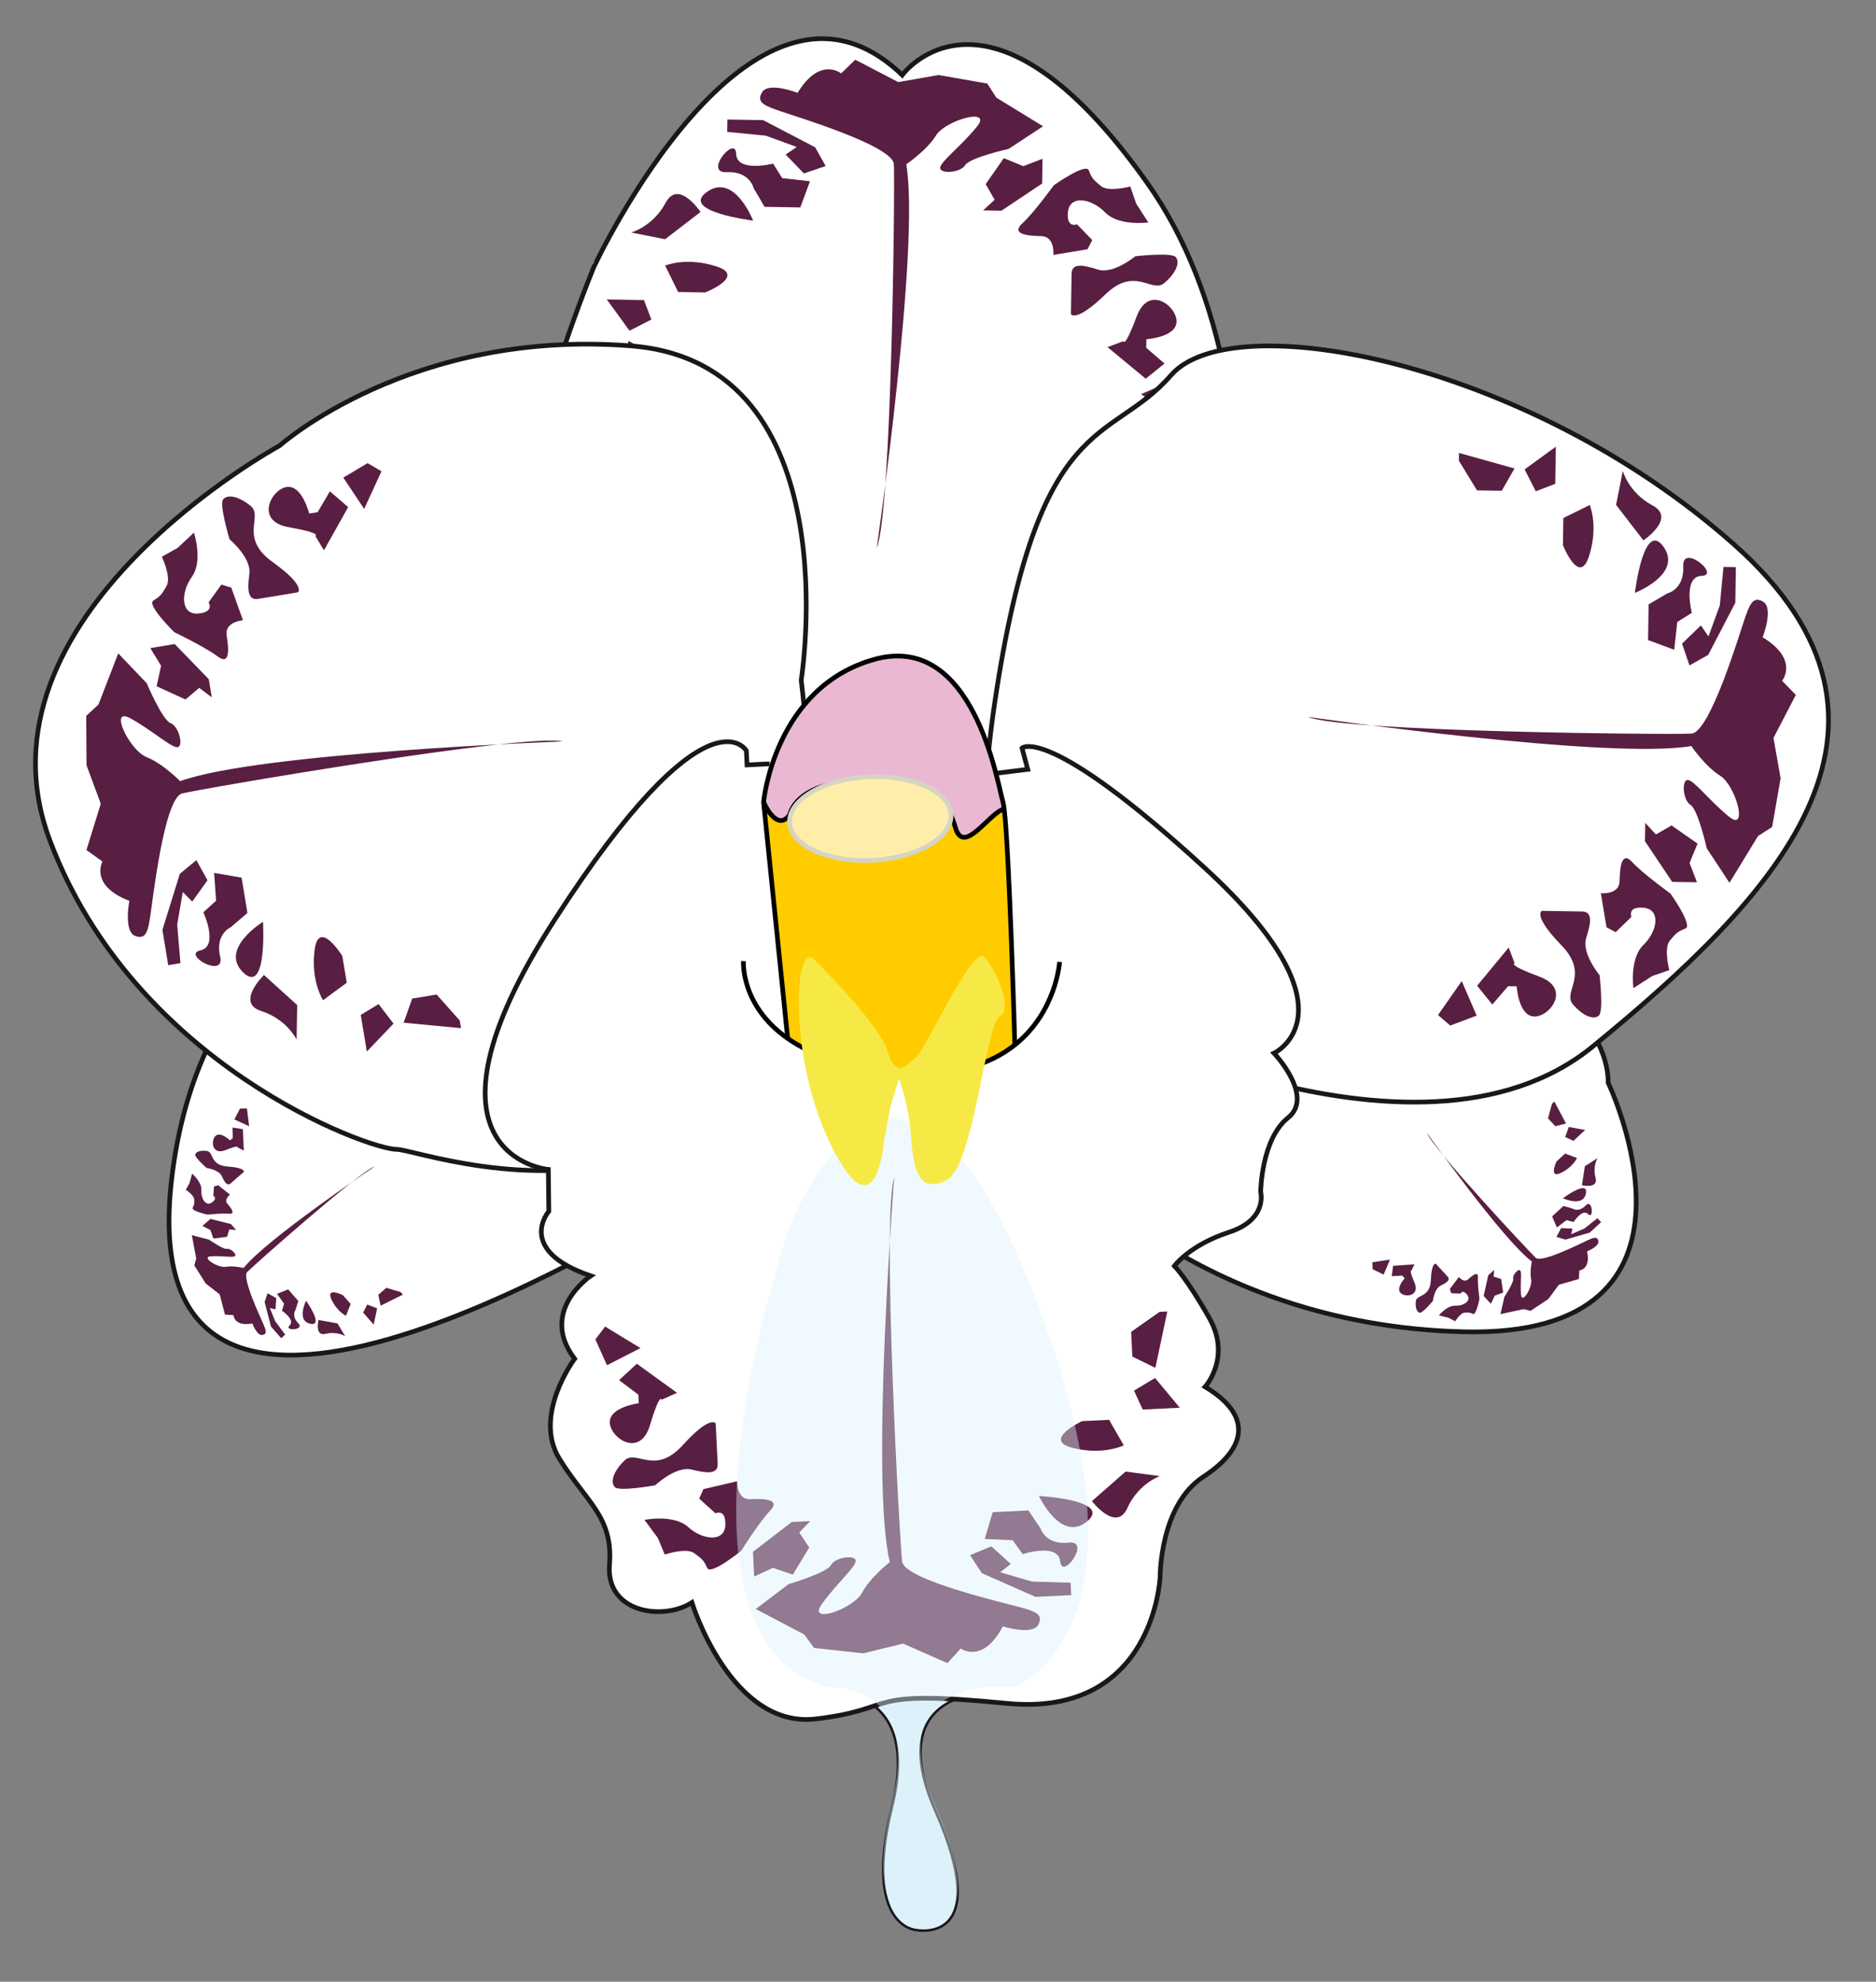 <?xml version="1.0" encoding="UTF-8" standalone="no"?>
<svg
   xmlns:dc="http://purl.org/dc/elements/1.1/"
   xmlns:cc="http://creativecommons.org/ns#"
   xmlns:rdf="http://www.w3.org/1999/02/22-rdf-syntax-ns#"
   xmlns:svg="http://www.w3.org/2000/svg"
   xmlns="http://www.w3.org/2000/svg"
   xmlns:sodipodi="http://sodipodi.sourceforge.net/DTD/sodipodi-0.dtd"
   xmlns:inkscape="http://www.inkscape.org/namespaces/inkscape"
   version="1.1"
   id="Calque_1"
   inkscape:version="0.48.1 "
   sodipodi:docname="orchid  e.svg"
   x="0px"
   y="0px"
   width="400px"
   height="422.5px"
   viewBox="0 0 400 422.5"
   enable-background="new 0 0 400 422.5"
   xml:space="preserve"><rect x="0" y="0" width="400" height="422.5" fill="#808080" stroke="none"/><defs
   id="defs107" />
<sodipodi:namedview
   id="namedview2592"
   showguides="true"
   inkscape:cy="243.93381"
   inkscape:cx="322.05795"
   inkscape:zoom="1"
   gridtolerance="10"
   objecttolerance="10"
   showgrid="false"
   pagecolor="#ffffff"
   bordercolor="#666666"
   borderopacity="1"
   guidetolerance="10"
   inkscape:window-maximized="1"
   inkscape:current-layer="Calque_1"
   inkscape:window-y="-8"
   inkscape:window-x="-8"
   inkscape:pageopacity="0"
   inkscape:window-width="1600"
   inkscape:window-height="848"
   inkscape:pageshadow="2"
   inkscape:guide-bbox="true">
	</sodipodi:namedview>
<g
   id="g4">
	<path
   fill="#DEF1FB"
   stroke="#1A171B"
   stroke-width="0.531"
   d="M176.394,360.712c0,0,20.17-1.506,13.831,24.388   c-6.339,25.893,5.14,26.381,5.14,26.381s16.759,3.444,4.08-25.393c-12.678-28.836,16.712-25.376,16.712-25.376"
   id="path6" />
	<path
   id="path3"
   inkscape:connector-curvature="0"
   fill="#FFFFFF"
   stroke="#1A171B"
   d="M192.374,16c0,0,18.224-25,52.243,23   c34.021,48,14.063,130.45,14.063,130.45s-19.818,113.991-112.432,42.771c0,0-69.725-30.221-19.668-155.221   C126.582,57,160.11-15,192.374,16z" />
	<g
   id="g5">
		<path
   id="path7"
   inkscape:connector-curvature="0"
   fill="#581F42"
   d="M186.943,116.765c0,0,9.309-64.202,6.289-81.744    c0,0,4.325-2.899,6.359-6.167c2.036-3.266,12.15-6.071,8.698-1.837c-3.454,4.234-7.807,7.462-7.824,8.783    c-0.017,1.319,4.308,1.061,5.31-0.573c1.004-1.633,9.285-3.479,9.285-3.479l7.34-4.829l-9.966-6.104l-1.918-3.001l-10.389-1.822    l-8.6,1.511l-9.163-4.772l-3.024,2.92c0,0-4.495-3.704-9.272,4.14c0,0-6.176-2.412-7.576-0.126    c-1.399,2.288,0.891,2.985,3.849,4.025c2.958,1.038,23.983,7.323,24.245,11.288C190.849,38.942,190.141,109.212,186.943,116.765    L186.943,116.765z" />
		<polygon
   id="polygon9"
   fill="#581F42"
   points="213.523,44.925 222.199,39.127 222.286,33.849 218.176,35.43 214.037,33.713     210.164,39.26 212.076,42.591 209.61,44.86   " />
		<path
   id="path11"
   inkscape:connector-curvature="0"
   fill="#581F42"
   d="M231.87,53.147l-7.28,1.201c0,0,0.396-3.955-2.572-4.002    c-2.972-0.049-6.514-0.438-4.041-2.708s6.721-8.141,6.721-8.141s6.818-4.839,7.451-3.179c0.633,1.662,0.958,1.997,2.586,3.344    C236.36,41.01,241,39.766,241,39.766l1.264,3.65l2.572,4.003c0,0-6.285,0.88-9.207-2.136c-2.92-3.014-7.526-3.756-7.918-0.129    c-0.389,3.628,1.938,2.677,1.938,2.677l3.244,3.353L231.87,53.147L231.87,53.147z" />
		<path
   id="path13"
   inkscape:connector-curvature="0"
   fill="#581F42"
   d="M228.484,58.371l-0.144,8.579c0,0,0.958,1.996,7.331-4.169    c6.371-6.168,9.902-0.169,12.58-2.435c2.68-2.265,3.375-4.565,2.402-5.571c-0.975-1.005-8.58-0.142-8.58-0.142    s-4.683,3.885-7.967,2.84C230.827,56.431,228.521,56.062,228.484,58.371L228.484,58.371z" />
		<path
   id="path15"
   inkscape:connector-curvature="0"
   fill="#581F42"
   d="M244.396,74.144l3.904,3.366l-4.014,3.233l-8.141-6.735    l3.375-1.264c0,0,0.256,1.675,2.838-5.267c2.582-6.943,8.665-2.136,8.503,1.163c-0.161,3.297-6.438,3.68-6.438,3.68    L244.396,74.144L244.396,74.144z" />
		<polygon
   id="polygon17"
   fill="#581F42"
   points="250.529,89.096 252.775,86.494 250.664,80.848 243.299,84.028   " />
		<polygon
   id="polygon19"
   fill="#581F42"
   points="176.05,35.398 173.808,31.402 162.705,25.61 155.096,25.484 155.053,28.123     163.266,28.918 169.879,31.337 167.517,32.949 171.403,36.973   " />
		<path
   id="path21"
   inkscape:connector-curvature="0"
   fill="#581F42"
   d="M170.641,44.221l-7.624-0.125l-2.33-3.998    c0,0-0.821-3.644-5.774-3.396c-4.955,0.25,1.923-8.024,2.045-3.926c0.122,4.099,7.888,2.104,7.888,2.104l1.936,3.103l5.922,0.663    L170.641,44.221z" />
		<path
   id="path23"
   inkscape:connector-curvature="0"
   fill="#581F42"
   d="M160.573,47.025c0,0-4.011-10.295-9.856-6.101    C144.872,45.118,160.573,47.025,160.573,47.025z" />
		<path
   id="path25"
   inkscape:connector-curvature="0"
   fill="#581F42"
   d="M141.807,51.008l7.565-5.816c0,0-4.716-7.07-7.438-1.968    c-2.726,5.102-7.364,6.345-7.364,6.345L141.807,51.008z" />
		<path
   id="path27"
   inkscape:connector-curvature="0"
   fill="#581F42"
   d="M141.82,56.619l2.771,5.638l5.774,0.095    c0,0,8.81-3.467,2.404-5.552C146.365,54.713,141.82,56.619,141.82,56.619z" />
		<polygon
   id="polygon29"
   fill="#581F42"
   points="129.382,63.841 137.302,63.971 138.885,68.123 134.226,70.511   " />
		<polygon
   id="polygon31"
   fill="#581F42"
   points="138.765,75.382 134.024,72.663 130.695,84.489 132.345,84.517 138.678,80.66   " />
	</g>
	<path
   id="path33"
   inkscape:connector-curvature="0"
   fill="#FFFFFF"
   stroke="#1A171B"
   d="M342.908,230.877   c0,0,26.113,54.521-31,53.057c-57.113-1.466-86.104-36.942-86.104-36.942s-28.472-76.072,13.314-74.522   C280.908,174.017,342.908,205.736,342.908,230.877z" />
	<path
   id="path39"
   inkscape:connector-curvature="0"
   fill="#FFFFFF"
   stroke="#1A171B"
   d="M228.088,214.48   c0,0,73.553,39.688,111.553,8.604s74-68.085,30-107.085S262.725,65,249.682,80s-28.281,6.962-37.615,70   C202.73,213.038,228.088,214.48,228.088,214.48L228.088,214.48z" />
	<path
   id="path35"
   inkscape:connector-curvature="0"
   fill="#FFFFFF"
   stroke="#1A171B"
   d="M121.764,179.194   c0,0-76.126-2.9-85.126,71.854C27.2,329.44,132.862,262.9,146.25,255.95c13.39-6.95,54.682-46.771,20.768-70.211   C143.415,169.427,121.764,179.194,121.764,179.194z" />
	<path
   id="path37"
   inkscape:connector-curvature="0"
   fill="#FFFFFF"
   stroke="#1A171B"
   d="M170.834,145c0,0,10.794-67.5-36.201-71.25   C87.638,70,59.638,95,59.638,95s-67,36.389-49,84.194c18,47.805,68,65.908,74,65.856C90.638,244.999,187.03,282,170.834,145z" />
	<g
   id="g2480">
		<path
   id="path2482"
   inkscape:connector-curvature="0"
   fill="#581F42"
   d="M119.96,158.076c0,0-64.831,2.354-81.546,8.47    c0,0-3.628-3.735-7.208-5.152c-3.578-1.417-8.149-10.865-3.367-8.228c4.784,2.639,8.741,6.342,10.043,6.122    c1.303-0.22,0.271-4.427-1.516-5.12c-1.786-0.695-5.087-8.511-5.087-8.511l-6.067-6.354l-4.218,10.898l-2.609,2.425l0.071,10.545    l3.028,8.189l-3.052,9.87l3.415,2.451c0,0-2.839,5.088,5.734,8.381c0,0-1.266,6.508,1.234,7.476    c2.502,0.966,2.776-1.412,3.27-4.509c0.491-3.096,2.904-24.907,6.76-25.875C42.699,168.188,111.956,156.284,119.96,158.076z" />
		<polygon
   id="polygon2484"
   fill="#581F42"
   points="44.518,144.808 37.259,137.313 32.05,138.173 34.343,141.933 33.397,146.313     39.547,149.128 42.482,146.65 45.157,148.669   " />
		<path
   id="path2486"
   inkscape:connector-curvature="0"
   fill="#581F42"
   d="M49.317,125.284l2.487,6.947c0,0-3.964,0.321-3.478,3.25    c0.484,2.93,0.737,6.484-1.938,4.46c-2.678-2.025-9.216-5.151-9.216-5.151s-5.981-5.84-4.463-6.761    c1.521-0.92,1.793-1.3,2.827-3.144c1.034-1.844-1.021-6.185-1.021-6.185l3.363-1.896l3.478-3.25c0,0,1.994,6.025-0.45,9.441    c-2.441,3.413-2.346,8.08,1.292,7.813c3.639-0.269,2.286-2.386,2.286-2.386l2.717-3.793L49.317,125.284z" />
		<path
   id="path2488"
   inkscape:connector-curvature="0"
   fill="#581F42"
   d="M55.064,127.679l8.465-1.399c0,0,1.792-1.301-5.416-6.464    c-7.21-5.162-1.941-9.712-4.651-11.94c-2.708-2.228-5.096-2.501-5.911-1.364c-0.813,1.139,1.399,8.466,1.399,8.466    s4.662,3.91,4.223,7.329C52.735,125.721,52.786,128.056,55.064,127.679z" />
		<path
   id="path2490"
   inkscape:connector-curvature="0"
   fill="#581F42"
   d="M67.729,109.195l2.608-4.446l3.9,3.369l-5.167,9.217    l-1.848-3.094c0,0,1.603-0.552-5.69-1.847c-7.293-1.296-3.655-8.142-0.38-8.574c3.271-0.433,4.773,5.672,4.773,5.672    L67.729,109.195z" />
		<polygon
   id="polygon2492"
   fill="#581F42"
   points="81.337,100.481 78.376,98.738 73.199,101.828 77.648,108.503   " />
		<polygon
   id="polygon2494"
   fill="#581F42"
   points="41.866,183.382 38.336,186.305 34.629,198.266 35.87,205.773 38.473,205.344     37.783,197.121 38.977,190.182 40.986,192.216 44.248,187.671   " />
		<path
   id="path2496"
   inkscape:connector-curvature="0"
   fill="#581F42"
   d="M51.515,187.122l1.241,7.522l-3.515,3.01    c0,0-3.437,1.461-2.305,6.289c1.134,4.83-8.239-0.452-4.229-1.31c4.013-0.854,0.655-8.136,0.655-8.136l2.706-2.46l-0.41-5.944    L51.515,187.122L51.515,187.122z" />
		<path
   id="path2498"
   inkscape:connector-curvature="0"
   fill="#581F42"
   d="M56.079,196.523c0,0-9.409,5.791-4.232,10.791    C57.019,212.313,56.079,196.523,56.079,196.523z" />
		<path
   id="path2500"
   inkscape:connector-curvature="0"
   fill="#581F42"
   d="M63.363,214.271l-7.079-6.401c0,0-6.11,5.907-0.602,7.672    c5.508,1.767,7.563,6.106,7.563,6.106L63.363,214.271z" />
		<path
   id="path2502"
   inkscape:connector-curvature="0"
   fill="#581F42"
   d="M68.88,213.252l5.051-3.736l-0.942-5.699    c0,0-4.99-8.045-5.896-1.368C66.19,209.122,68.88,213.252,68.88,213.252L68.88,213.252z" />
		<polygon
   id="polygon2504"
   fill="#581F42"
   points="78.215,224.193 76.923,216.379 80.724,214.077 83.909,218.232   " />
		<polygon
   id="polygon2506"
   fill="#581F42"
   points="87.888,212.893 86.061,218.045 98.294,219.2 98.024,217.57 93.095,212.032   " />
	</g>
	<g
   id="g2508">
		<path
   id="path2510"
   inkscape:connector-curvature="0"
   fill="#581F42"
   d="M278.873,152.849c0,0,64.212,9.239,81.75,6.201    c0,0,2.903,4.323,6.175,6.355c3.27,2.032,6.083,12.144,1.848,8.696c-4.238-3.449-7.472-7.799-8.791-7.815    c-1.319-0.016-1.058,4.308,0.579,5.308c1.634,1.002,3.487,9.281,3.487,9.281l4.837,7.334l6.094-9.972l3-1.921l1.812-10.389    l-1.521-8.599l4.762-9.168l-2.924-3.021c0,0,3.698-4.5-4.149-9.27c0,0,2.405-6.179,0.118-7.577    c-2.29-1.396-2.984,0.895-4.021,3.854c-1.033,2.959-7.297,23.991-11.262,24.257C356.698,156.672,286.429,156.04,278.873,152.849z" />
		<polygon
   id="polygon2512"
   fill="#581F42"
   points="350.741,179.353 356.548,188.021 361.826,188.104 360.241,183.995     361.953,179.855 356.402,175.987 353.073,177.902 350.802,175.439   " />
		<path
   id="path2514"
   inkscape:connector-curvature="0"
   fill="#581F42"
   d="M342.538,197.708l-1.207-7.278    c0,0,3.954,0.391,3.999-2.58c0.046-2.969,0.431-6.511,2.703-4.042c2.274,2.468,8.149,6.711,8.149,6.711s4.846,6.813,3.187,7.446    c-1.662,0.636-1.996,0.96-3.342,2.591c-1.346,1.629-0.097,6.269-0.097,6.269l-3.648,1.266l-4.001,2.578    c0,0-0.887-6.284,2.125-9.209c3.012-2.923,3.749-7.533,0.121-7.918c-3.629-0.385-2.674,1.94-2.674,1.94l-3.352,3.248    L342.538,197.708L342.538,197.708z" />
		<path
   id="path2516"
   inkscape:connector-curvature="0"
   fill="#581F42"
   d="M337.312,194.328l-8.579-0.133    c0,0-1.996,0.961,4.178,7.328c6.175,6.363,0.178,9.9,2.447,12.578c2.268,2.674,4.567,3.369,5.573,2.396    c1.005-0.976,0.133-8.58,0.133-8.58s-3.893-4.681-2.851-7.965C339.255,196.669,339.62,194.361,337.312,194.328L337.312,194.328z" />
		<path
   id="path2518"
   inkscape:connector-curvature="0"
   fill="#581F42"
   d="M321.555,210.257l-3.361,3.91l-3.237-4.011l6.729-8.148    l1.266,3.374c0,0-1.674,0.259,5.271,2.833c6.943,2.575,2.145,8.663-1.153,8.503c-3.298-0.157-3.688-6.432-3.688-6.432    L321.555,210.257L321.555,210.257z" />
		<polygon
   id="polygon2520"
   fill="#581F42"
   points="306.609,216.406 309.215,218.648 314.858,216.532 311.672,209.17   " />
		<polygon
   id="polygon2522"
   fill="#581F42"
   points="360.228,141.869 364.221,139.622 370.002,128.513 370.118,120.905     367.48,120.863 366.694,129.078 364.283,135.693 362.668,133.333 358.648,137.223   " />
		<path
   id="path2524"
   inkscape:connector-curvature="0"
   fill="#581F42"
   d="M351.399,136.469l0.118-7.624l3.992-2.333    c0,0,3.645-0.826,3.392-5.778c-0.255-4.955,8.027,1.914,3.929,2.042c-4.099,0.125-2.095,7.887-2.095,7.887l-3.104,1.939    l-0.653,5.922L351.399,136.469z" />
		<path
   id="path2526"
   inkscape:connector-curvature="0"
   fill="#581F42"
   d="M348.586,126.404c0,0,10.29-4.022,6.088-9.862    C350.474,110.7,348.586,126.404,348.586,126.404z" />
		<path
   id="path2528"
   inkscape:connector-curvature="0"
   fill="#581F42"
   d="M344.581,107.642l5.824,7.561    c0,0,7.063-4.724,1.961-7.442c-5.105-2.718-6.355-7.354-6.355-7.354L344.581,107.642z" />
		<path
   id="path2530"
   inkscape:connector-curvature="0"
   fill="#581F42"
   d="M338.971,107.662l-5.637,2.777l-0.089,5.775    c0,0,3.478,8.807,5.555,2.399C340.88,112.205,338.971,107.662,338.971,107.662L338.971,107.662z" />
		<polygon
   id="polygon2532"
   fill="#581F42"
   points="331.734,95.231 331.613,103.152 327.463,104.739 325.071,100.083   " />
		<polygon
   id="polygon2534"
   fill="#581F42"
   points="320.203,104.628 322.918,99.883 311.087,96.567 311.062,98.217 314.925,104.546       " />
	</g>
	<g
   id="g2536">
		<path
   id="path2538"
   inkscape:connector-curvature="0"
   fill="#581F42"
   d="M79.934,248.652c0,0-23.245,15.629-27.983,21.68    c0,0-2.182-0.544-3.817-0.248c-1.635,0.295-5.465-2.129-3.107-2.252c2.354-0.121,4.648,0.336,5.078-0.041    c0.427-0.377-0.909-1.686-1.724-1.533c-0.813,0.153-3.805-1.963-3.805-1.963l-3.673-0.949l0.935,4.959l-0.403,1.483l2.428,3.853    l2.977,2.314l1.128,4.314l1.813,0.121c0,0,0.118,2.514,4.013,1.769c0,0,1.02,2.676,2.155,2.462    c1.138-0.216,0.697-1.15,0.173-2.398s-4.605-9.799-3.415-11.031C53.897,269.958,76.59,249.816,79.934,248.652L79.934,248.652z" />
		<polygon
   id="polygon2540"
   fill="#581F42"
   points="49.239,260.967 44.868,259.871 43.154,261.373 44.852,262.23 45.502,264.053     48.399,263.686 48.912,262.107 50.352,262.238   " />
		<path
   id="path2542"
   inkscape:connector-curvature="0"
   fill="#581F42"
   d="M46.553,252.713l2.492,1.982c0,0-1.38,1.02-0.533,1.98    c0.845,0.967,1.745,2.213,0.304,2.078c-1.443-0.133-4.553,0.209-4.553,0.209s-3.525-0.777-3.179-1.463    c0.351-0.686,0.362-0.885,0.321-1.797s-1.784-2.036-1.784-2.036l0.802-1.462l0.535-1.982c0,0,2.104,1.758,1.985,3.564    s0.979,3.498,2.254,2.57c1.273-0.928,0.294-1.396,0.294-1.396l0.133-2.01L46.553,252.713z" />
		<path
   id="path2544"
   inkscape:connector-curvature="0"
   fill="#581F42"
   d="M49.205,252.282l2.787-2.441c0,0,0.361-0.886-3.459-1.138    s-2.924-3.12-4.426-3.32c-1.5-0.201-2.438,0.243-2.479,0.846c-0.039,0.604,2.441,2.787,2.441,2.787s2.601,0.373,3.219,1.729    C47.905,252.094,48.456,252.939,49.205,252.282z" />
		<path
   id="path2546"
   inkscape:connector-curvature="0"
   fill="#581F42"
   d="M49.641,242.617l-0.057-2.225l2.198,0.347l0.205,4.558    l-1.383-0.713c0,0,0.462-0.568-2.508,0.617c-2.973,1.186-3.195-2.153-2.094-3.059c1.104-0.903,3.042,0.992,3.042,0.992    L49.641,242.617z" />
		<polygon
   id="polygon2548"
   fill="#581F42"
   points="52.649,236.32 51.166,236.357 49.97,238.67 53.123,240.104   " />
		<polygon
   id="polygon2550"
   fill="#581F42"
   points="57.051,275.721 56.422,277.598 57.787,282.829 59.952,285.301 60.809,284.551     58.683,281.691 57.54,278.873 58.741,279.162 58.902,276.752   " />
		<path
   id="path2552"
   inkscape:connector-curvature="0"
   fill="#581F42"
   d="M61.442,274.896l2.169,2.477l-0.604,1.904    c0,0-0.928,1.317,0.586,2.832c1.519,1.514-3.125,1.709-1.85,0.481c1.277-1.228-1.612-3.134-1.612-3.134l0.434-1.52l-1.504-2.088    L61.442,274.896L61.442,274.896z" />
		<path
   id="path2554"
   inkscape:connector-curvature="0"
   fill="#581F42"
   d="M65.258,277.305c0,0-2.132,4.27,0.904,4.924    S65.258,277.305,65.258,277.305z" />
		<path
   id="path2556"
   inkscape:connector-curvature="0"
   fill="#581F42"
   d="M71.972,282.156l-4.057-0.736    c0,0-0.896,3.559,1.527,2.951c2.422-0.605,4.165,0.518,4.165,0.518L71.972,282.156z" />
		<path
   id="path2558"
   inkscape:connector-curvature="0"
   fill="#581F42"
   d="M73.763,280.525l1.001-2.521l-1.646-1.876    c0,0-3.663-1.813-2.473,0.84C71.836,279.623,73.763,280.525,73.763,280.525z" />
		<polygon
   id="polygon2560"
   fill="#581F42"
   points="79.68,282.412 77.426,279.84 78.296,278.131 80.411,278.93   " />
		<polygon
   id="polygon2562"
   fill="#581F42"
   points="80.654,276.064 81.158,278.371 85.908,276.008 85.439,275.473 82.368,274.563       " />
	</g>
	<g
   id="g2564">
		<path
   id="path2566"
   inkscape:connector-curvature="0"
   fill="#581F42"
   d="M304.231,241.525c0,0,16.219,22.838,22.389,27.418    c0,0-0.487,2.195-0.148,3.822c0.337,1.629-1.988,5.519-2.174,3.166c-0.181-2.352,0.22-4.658-0.171-5.074    c-0.388-0.418-1.662,0.951-1.486,1.76c0.173,0.811-1.865,3.854-1.865,3.854l-0.854,3.696l4.935-1.062l1.494,0.367l3.789-2.524    l2.235-3.035l4.285-1.239l0.074-1.813c0,0,2.51-0.185,1.665-4.06c0,0,2.646-1.086,2.405-2.217    c-0.245-1.133-1.167-0.668-2.401-0.11c-1.234,0.557-9.678,4.854-10.94,3.694C326.195,267.009,305.481,244.839,304.231,241.525    L304.231,241.525z" />
		<polygon
   id="polygon2568"
   fill="#581F42"
   points="317.326,271.896 316.344,276.293 317.889,277.968 318.702,276.249     320.507,275.553 320.065,272.665 318.476,272.193 318.569,270.75   " />
		<path
   id="path2570"
   inkscape:connector-curvature="0"
   fill="#581F42"
   d="M309.144,274.792l1.918-2.544    c0,0,1.055,1.354,1.995,0.482c0.941-0.867,2.167-1.804,2.068-0.356c-0.096,1.446,0.325,4.547,0.325,4.547    s-0.688,3.544-1.381,3.214c-0.692-0.332-0.896-0.34-1.804-0.275c-0.911,0.063-1.99,1.834-1.99,1.834l-1.482-0.764l-1.996-0.481    c0,0,1.703-2.148,3.516-2.077c1.812,0.07,3.472-1.068,2.513-2.318c-0.959-1.248-1.402-0.259-1.402-0.259l-2.014-0.082    L309.144,274.792L309.144,274.792z" />
		<path
   id="path2572"
   inkscape:connector-curvature="0"
   fill="#581F42"
   d="M308.646,272.15l-2.514-2.725    c0,0-0.896-0.337-1.049,3.486c-0.152,3.824-3.044,3.004-3.206,4.511c-0.163,1.507,0.308,2.433,0.909,2.456    c0.604,0.021,2.726-2.512,2.726-2.512s0.306-2.61,1.644-3.264C308.491,273.456,309.321,272.884,308.646,272.15L308.646,272.15z" />
		<path
   id="path2574"
   inkscape:connector-curvature="0"
   fill="#581F42"
   d="M298.973,271.963l-2.224,0.112l0.29-2.207l4.551-0.32    l-0.678,1.4c0,0-0.58-0.446,0.684,2.489c1.261,2.938-2.071,3.25-3.007,2.172c-0.932-1.078,0.917-3.067,0.917-3.067    L298.973,271.963z" />
		<polygon
   id="polygon2576"
   fill="#581F42"
   points="292.602,269.116 292.676,270.6 295.019,271.736 296.372,268.548   " />
		<polygon
   id="polygon2578"
   fill="#581F42"
   points="331.875,263.707 333.768,264.289 338.963,262.791 341.378,260.563     340.607,259.727 337.803,261.924 335.014,263.139 335.273,261.932 332.859,261.832   " />
		<path
   id="path2580"
   inkscape:connector-curvature="0"
   fill="#581F42"
   d="M330.939,259.34l2.42-2.232l1.919,0.556    c0,0,1.343,0.896,2.817-0.658c1.474-1.555,1.786,3.08,0.527,1.837c-1.258-1.244-3.092,1.692-3.092,1.692l-1.528-0.396l-2.049,1.56    L330.939,259.34L330.939,259.34z" />
		<path
   id="path2582"
   inkscape:connector-curvature="0"
   fill="#581F42"
   d="M333.249,255.463c0,0,4.32,2.021,4.898-1.029    C338.725,251.382,333.249,255.463,333.249,255.463z" />
		<path
   id="path2584"
   inkscape:connector-curvature="0"
   fill="#581F42"
   d="M337.927,248.628l-0.633,4.071    c0,0,3.581,0.804,2.912-1.602c-0.668-2.406,0.411-4.179,0.411-4.179L337.927,248.628z" />
		<path
   id="path2586"
   inkscape:connector-curvature="0"
   fill="#581F42"
   d="M336.251,246.879l-2.546-0.938l-1.833,1.689    c0,0-1.721,3.709,0.903,2.452C335.398,248.827,336.251,246.879,336.251,246.879L336.251,246.879z" />
		<polygon
   id="polygon2588"
   fill="#581F42"
   points="337.985,240.915 335.472,243.234 333.741,242.408 334.485,240.273   " />
		<polygon
   id="polygon2590"
   fill="#581F42"
   points="331.615,240.104 333.908,239.542 331.424,234.854 330.901,235.336     330.07,238.43   " />
	</g>
	<path
   id="path41"
   inkscape:connector-curvature="0"
   fill="#FFFFFF"
   stroke="#1A171B"
   d="M164.091,162.848l-4.811,0.235   l-0.148-3.038c0,0-8.306-14.461-40.856,36.027s-1.361,53.257-1.361,53.257l0.106,8.915c0,0-7.194,8.281,8.933,13.771   c0,0-11.197,7.483-3.431,17.678c0,0-8.994,12.003-3.253,21.304c5.739,9.301,11.505,12.323,10.687,22.604   c-0.817,10.279,11.489,11.991,17.574,8.062c0,0,8.323,27.014,26.52,24.804c18.196-2.212,9.072-6.391,40.608-3.308   c31.536,3.084,32.707-27.038,32.707-27.038s-0.082-15.194,9.203-21.265c9.283-6.07,10.594-13.071,0.385-19.183   c0,0,5.644-6.223,0.938-14.583c-4.703-8.358-7.486-11.194-7.486-11.194s3.256-4.457,11.629-7.18   c8.371-2.722,6.765-8.589,6.765-8.589s0.109-11.239,5.834-15.813s-2.985-13.778-2.985-13.778s18.729-8.796-14.817-39.534   c-33.551-30.736-38.911-25.519-38.911-25.519l1.213,4.541l-6.952,0.861" />
	<path
   id="path48"
   inkscape:connector-curvature="0"
   fill="#FFCC00"
   d="M214.112,172.472c1.105,9.07,2.271,50.299,2.271,50.299   c-5.219,4.148-13.281,7.057-25.731,5.832c-10.776-1.064-17.941-3.881-22.708-7.211l0.005-0.004l-4.54-44.496l-0.601-5.903   c0,0,2.771,6.629,5.583,2.701c0,0,1.145-6.994,15.012-7.176c13.867-0.183,18.51,3.555,20.308,9.91   C205.46,182.608,211.027,173.123,214.112,172.472L214.112,172.472z" />
	<path
   id="path50"
   inkscape:connector-curvature="0"
   fill="#EAB8D3"
   d="M213.851,170.973c0.089,0.283,0.173,0.794,0.262,1.499   c-3.085,0.651-8.652,10.137-10.401,3.953c-1.798-6.354-6.439-10.092-20.308-9.91s-15.012,7.176-15.012,7.176   c-2.813,3.929-5.583-2.701-5.583-2.701s2.274-24.396,23.541-30.39C207.612,134.605,212.669,167.066,213.851,170.973   L213.851,170.973z" />
	<g
   id="g52">
		<path
   id="path54"
   inkscape:connector-curvature="0"
   fill="none"
   stroke="#000000"
   d="M158.519,204.9c0,0-0.687,9.414,9.424,16.492    c4.767,3.33,11.932,6.146,22.708,7.211c12.45,1.225,20.514-1.684,25.731-5.832c8.885-7.057,9.542-17.698,9.542-17.698" />
		<path
   id="path56"
   inkscape:connector-curvature="0"
   fill="none"
   stroke="#000000"
   d="M167.948,221.387l-4.54-44.494l-0.601-5.903    c0,0,2.274-24.396,23.541-30.39c21.264-5.996,26.319,26.465,27.502,30.372c0.089,0.283,0.173,0.794,0.262,1.499    c1.105,9.07,2.271,50.298,2.271,50.298" />
		<path
   id="path58"
   inkscape:connector-curvature="0"
   fill="none"
   stroke="#000000"
   d="M162.808,170.991    c0,0,2.771,6.629,5.583,2.701c0,0,1.145-6.994,15.012-7.176c13.867-0.183,18.51,3.555,20.308,9.91    c1.749,6.184,7.316-3.302,10.401-3.953c0.083-0.023,0.167-0.033,0.251-0.037" />
	</g>
	<path
   id="path2214"
   inkscape:connector-curvature="0"
   fill="#581F42"
   d="M190.664,251.068c0,0-5.101,64.674-0.941,81.979   c0,0-4.127,3.176-5.946,6.569c-1.819,3.392-11.729,6.85-8.561,2.398c3.172-4.448,7.305-7.955,7.234-9.272   c-0.07-1.318-4.366-0.777-5.26,0.918c-0.896,1.693-9.037,4.076-9.037,4.076l-7.009,5.298l10.342,5.439l2.109,2.87l10.482,1.142   l8.483-2.067l9.455,4.164l2.825-3.111c0,0,4.729,3.402,8.984-4.733c0,0,6.32,2.004,7.567-0.369   c1.247-2.374-1.083-2.921-4.104-3.766c-3.02-0.845-24.41-5.743-24.93-9.685C191.842,328.979,187.966,258.814,190.664,251.068   L190.664,251.068L190.664,251.068z" />
	<polygon
   id="polygon2216"
   fill="#581F42"
   points="160.804,336.114 164.803,334.268 169.044,335.711 172.547,329.924    170.421,326.725 172.734,324.299 168.826,324.49 160.546,330.841  " />
	<path
   id="path2218"
   inkscape:connector-curvature="0"
   fill="#581F42"
   d="M149.982,317.481l7.187-1.675c0,0-0.136,3.974,2.83,3.826   c2.967-0.145,6.526,0.012,4.208,2.438c-2.316,2.427-6.176,8.562-6.176,8.562s-6.487,5.274-7.227,3.658   c-0.74-1.616-1.088-1.93-2.8-3.168s-6.262,0.306-6.262,0.306l-1.496-3.56l-2.83-3.827c0,0,6.214-1.288,9.326,1.53   c3.111,2.815,7.758,3.258,7.91-0.389c0.152-3.646-2.107-2.545-2.107-2.545l-3.457-3.134L149.982,317.481L149.982,317.481   L149.982,317.481z" />
	<path
   id="path2220"
   inkscape:connector-curvature="0"
   fill="#581F42"
   d="M153.02,312.048l-0.419-8.57c0,0-1.085-1.93-7.042,4.641   c-5.956,6.567-9.872,0.813-12.396,3.25c-2.522,2.436-3.07,4.772-2.033,5.716c1.037,0.94,8.569-0.419,8.569-0.419   s4.42-4.181,7.765-3.354C150.809,314.138,153.133,314.354,153.02,312.048L153.02,312.048L153.02,312.048z" />
	<path
   id="path2222"
   inkscape:connector-curvature="0"
   fill="#581F42"
   d="M136.112,297.346l-4.116-3.104l3.794-3.488l8.563,6.189   l-3.285,1.479c0,0-0.365-1.653-2.489,5.441c-2.123,7.096-8.507,2.694-8.561-0.606c-0.057-3.301,6.184-4.092,6.184-4.092   L136.112,297.346L136.112,297.346L136.112,297.346z" />
	<polygon
   id="polygon2224"
   fill="#581F42"
   points="129.421,291.064 136.564,287.412 129.018,282.825 126.946,285.568  " />
	<polygon
   id="polygon2226"
   fill="#581F42"
   points="220.796,340.449 228.397,340.078 228.268,337.442 220.021,337.185    213.264,335.202 215.516,333.439 211.376,329.678 206.84,331.552 209.339,335.394  " />
	<path
   id="path2228"
   inkscape:connector-curvature="0"
   fill="#581F42"
   d="M211.663,322.396l7.616-0.37l2.585,3.838   c0,0,1.058,3.582,5.984,3.012c4.928-0.572-1.396,8.133-1.785,4.051c-0.391-4.082-8.007-1.584-8.007-1.584l-2.136-2.971l-5.95-0.274   L211.663,322.396L211.663,322.396L211.663,322.396z" />
	<path
   id="path2230"
   inkscape:connector-curvature="0"
   fill="#581F42"
   d="M221.526,318.94c0,0,4.674,10.013,10.231,5.443   C237.318,319.819,221.526,318.94,221.526,318.94z" />
	<path
   id="path2232"
   inkscape:connector-curvature="0"
   fill="#581F42"
   d="M239.993,313.742l-7.172,6.297   c0,0,5.168,6.747,7.553,1.479c2.386-5.269,6.937-6.812,6.937-6.812L239.993,313.742z" />
	<path
   id="path2234"
   inkscape:connector-curvature="0"
   fill="#581F42"
   d="M239.614,308.145l-3.133-5.443l-5.771,0.282   c0,0-8.563,4.032-2.037,5.695C235.201,310.342,239.614,308.146,239.614,308.145L239.614,308.145z" />
	<polygon
   id="polygon2236"
   fill="#581F42"
   points="241.793,296.475 246.286,293.786 251.554,300.126 243.643,300.513  " />
	<polygon
   id="polygon2238"
   fill="#581F42"
   points="248.897,279.607 247.249,279.688 241.181,283.949 241.439,289.223    246.347,291.626  " />
	
		<ellipse
   id="ellipse1134"
   transform="matrix(-0.999 0.049 -0.049 -0.999 379.574 339.766)"
   fill="#FFEEAA"
   stroke="#D6D4C3"
   cx="185.639"
   cy="174.516"
   rx="17.221"
   ry="8.91" />
	<path
   opacity="0.43"
   fill="#DEF1FB"
   d="M176.394,359.712c0,0,20.17-1.506,13.831,24.388c-6.339,25.893,5.14,26.381,5.14,26.381   s16.76,3.444,4.08-25.393c-12.677-28.836,16.713-25.376,16.713-25.376s33.031-11.165,3.687-85.188s-52.478-10.301-51.411-13.162   S137.289,348.424,176.394,359.712z"
   id="path104" />
	<path
   id="path2210"
   fill="#F7E945"
   d="M173.422,204.417c0,0,13.876,13.528,15.83,19.709c1.953,6.183,4.102,2.774,6.015,1.358   s12.057-23.719,14.475-21.521c2.421,2.193,6.413,11.217,3.429,12.7c-2.985,1.483-5.536,32.003-11.34,34.929   c-5.804,2.928-7.076-1.965-7.574-9.209c-0.499-7.244-2.598-12.429-2.598-12.429l-1.823,6.036l-1.354,7.335   c0,0-1.593,20.231-11.113,1.204C167.843,225.505,169.51,200.432,173.422,204.417z" />
</g>
</svg>